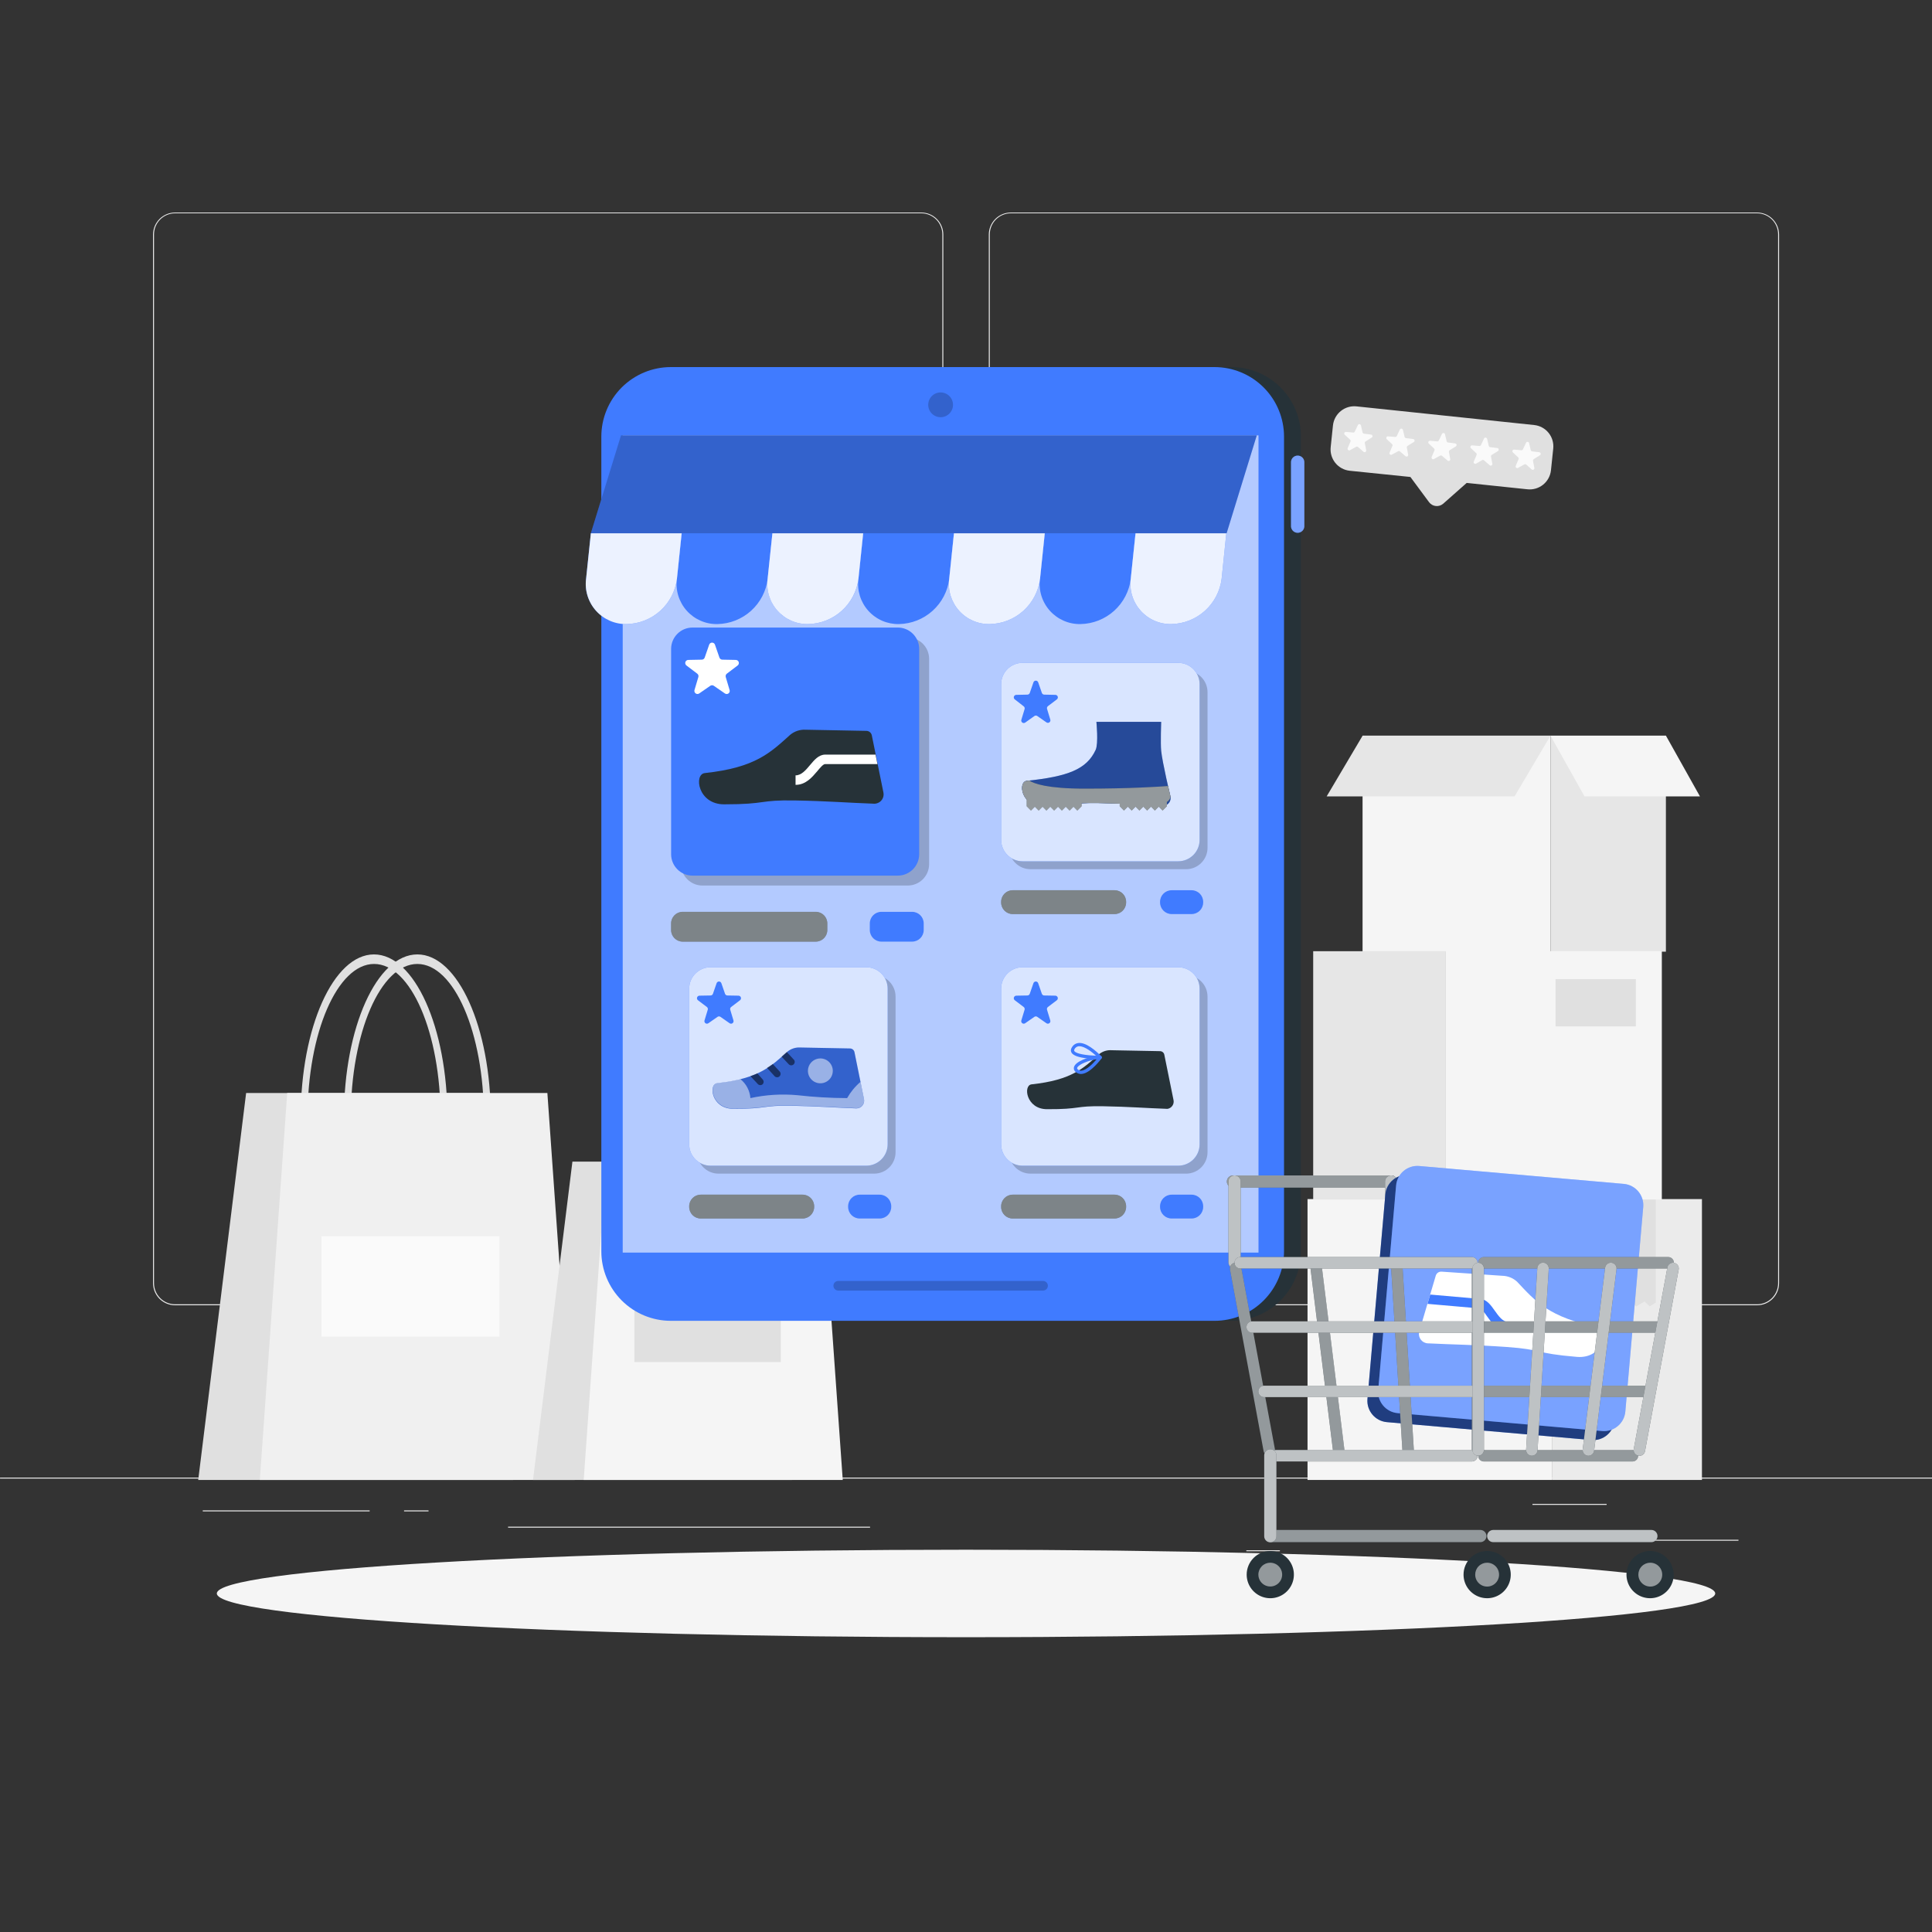 <svg width="450" height="450" viewBox="0 0 450 450" fill="none" xmlns="http://www.w3.org/2000/svg">
<rect x="0" y="0" width="450" height="450" fill="#333333" stroke="none"/>
<g clip-path="url(#clip0_2684_56377)">
<path d="M404.921 358.641H375.113V358.866H404.921V358.641Z" fill="#EBEBEB"/>
<path d="M298.114 361.09H290.293V361.315H298.114V361.09Z" fill="#EBEBEB"/>
<path d="M374.212 350.289H356.941V350.514H374.212V350.289Z" fill="#EBEBEB"/>
<path d="M86.098 351.801H47.227V352.026H86.098V351.801Z" fill="#EBEBEB"/>
<path d="M99.814 351.801H94.117V352.026H99.814V351.801Z" fill="#EBEBEB"/>
<path d="M202.652 355.598H118.34V355.823H202.652V355.598Z" fill="#EBEBEB"/>
<path d="M214.577 304.02H40.787C39.425 304.02 38.117 303.479 37.154 302.515C36.19 301.551 35.648 300.244 35.648 298.881V54.594C35.66 53.239 36.207 51.943 37.169 50.989C38.132 50.035 39.432 49.5 40.787 49.5H214.577C215.252 49.5 215.921 49.633 216.544 49.891C217.168 50.149 217.734 50.528 218.211 51.005C218.688 51.482 219.067 52.049 219.325 52.672C219.584 53.296 219.716 53.964 219.716 54.639V298.881C219.716 299.556 219.584 300.224 219.325 300.848C219.067 301.471 218.688 302.038 218.211 302.515C217.734 302.992 217.168 303.371 216.544 303.629C215.921 303.887 215.252 304.02 214.577 304.02ZM40.787 49.68C39.485 49.682 38.236 50.201 37.315 51.122C36.394 52.043 35.876 53.291 35.873 54.594V298.881C35.876 300.184 36.394 301.432 37.315 302.353C38.236 303.274 39.485 303.793 40.787 303.795H214.577C215.88 303.793 217.129 303.274 218.05 302.353C218.971 301.432 219.489 300.184 219.491 298.881V54.594C219.489 53.291 218.971 52.043 218.05 51.122C217.129 50.201 215.88 49.682 214.577 49.68H40.787Z" fill="#EBEBEB"/>
<path d="M409.242 304.02H235.452C234.089 304.02 232.781 303.479 231.818 302.515C230.854 301.551 230.312 300.244 230.312 298.881V54.594C230.324 53.239 230.871 51.943 231.833 50.989C232.796 50.035 234.096 49.5 235.452 49.5H409.242C410.604 49.5 411.912 50.041 412.875 51.005C413.839 51.969 414.381 53.276 414.381 54.639V298.881C414.381 300.244 413.839 301.551 412.875 302.515C411.912 303.479 410.604 304.02 409.242 304.02ZM235.452 49.68C234.149 49.682 232.9 50.201 231.979 51.122C231.058 52.043 230.54 53.291 230.538 54.594V298.881C230.54 300.184 231.058 301.432 231.979 302.353C232.9 303.274 234.149 303.793 235.452 303.795H409.242C410.544 303.793 411.793 303.274 412.714 302.353C413.635 301.432 414.153 300.184 414.156 298.881V54.594C414.153 53.291 413.635 52.043 412.714 51.122C411.793 50.201 410.544 49.682 409.242 49.68H235.452Z" fill="#EBEBEB"/>
<path d="M450.012 344.16H0.012V344.385H450.012V344.16Z" fill="#EBEBEB"/>
<path d="M361.463 279.289H304.547V344.71H361.463V279.289Z" fill="#F5F5F5"/>
<path d="M396.417 279.289H361.461V344.71H396.417V279.289Z" fill="#EBEBEB"/>
<path d="M375.445 279.289V304.048L376.345 303.103L377.947 304.255L379.342 303.103L381.142 304.255L383.041 303.103L384.238 304.255L385.624 303.409V279.289H375.445Z" fill="#E0E0E0"/>
<path opacity="0.7" d="M375.445 279.289V304.048L376.345 303.103L377.947 304.255L379.342 303.103L381.142 304.255L383.041 303.103L384.238 304.255L385.624 303.409V279.289H375.445Z" fill="#E0E0E0"/>
<path d="M361.134 171.352H317.367V221.662H361.134V171.352Z" fill="#F5F5F5"/>
<path d="M388.02 171.352H361.137V221.662H388.02V171.352Z" fill="#E6E6E6"/>
<path d="M352.775 185.491H309.008L317.378 171.352H361.136L352.775 185.491Z" fill="#E6E6E6"/>
<path d="M369.066 185.491H395.949L388.029 171.352H361.137L369.066 185.491Z" fill="#F5F5F5"/>
<path d="M336.764 279.387H387.074V221.553H336.764V279.387Z" fill="#F5F5F5"/>
<path d="M305.867 279.387H336.773V221.553H305.867V279.387Z" fill="#E6E6E6"/>
<path d="M381.013 228.058H362.32V239.065H381.013V228.058Z" fill="#E0E0E0"/>
<path d="M357.363 98.999L315.963 94.653C314.646 94.514 313.329 94.903 312.3 95.735C311.27 96.567 310.613 97.773 310.472 99.09L309.941 104.165C309.873 104.817 309.933 105.475 310.119 106.103C310.305 106.731 310.613 107.316 311.025 107.825C311.437 108.334 311.945 108.757 312.52 109.069C313.096 109.382 313.727 109.578 314.378 109.647L328.509 111.096L332.847 116.954C333.033 117.208 333.27 117.419 333.542 117.576C333.815 117.732 334.117 117.83 334.43 117.863C334.742 117.896 335.058 117.864 335.357 117.768C335.657 117.672 335.933 117.514 336.168 117.305L341.622 112.482L355.77 113.966C356.421 114.035 357.079 113.975 357.707 113.789C358.335 113.603 358.92 113.295 359.429 112.883C359.938 112.471 360.361 111.963 360.673 111.388C360.986 110.812 361.182 110.181 361.251 109.529L361.782 104.445C361.91 103.138 361.518 101.833 360.691 100.814C359.864 99.794 358.668 99.142 357.363 98.999Z" fill="#E0E0E0"/>
<path d="M315.915 104.049L314.439 104.859C314.37 104.896 314.291 104.912 314.213 104.903C314.135 104.894 314.062 104.861 314.004 104.809C313.945 104.756 313.905 104.687 313.888 104.61C313.87 104.534 313.877 104.454 313.908 104.382L314.556 102.834C314.586 102.762 314.593 102.684 314.577 102.608C314.561 102.532 314.522 102.463 314.466 102.411L313.215 101.259C313.156 101.205 313.115 101.135 313.098 101.057C313.082 100.98 313.09 100.899 313.122 100.826C313.154 100.754 313.207 100.693 313.276 100.652C313.344 100.612 313.424 100.594 313.503 100.602L315.186 100.746C315.262 100.751 315.338 100.733 315.404 100.695C315.469 100.656 315.522 100.599 315.555 100.53L316.275 99.009C316.308 98.937 316.362 98.878 316.43 98.839C316.499 98.8 316.577 98.783 316.656 98.791C316.734 98.799 316.808 98.831 316.867 98.883C316.926 98.935 316.968 99.004 316.986 99.081L317.364 100.719C317.383 100.793 317.424 100.861 317.481 100.912C317.539 100.964 317.611 100.996 317.688 101.007L319.362 101.223C319.438 101.234 319.508 101.269 319.564 101.322C319.62 101.375 319.658 101.444 319.674 101.519C319.689 101.595 319.682 101.673 319.652 101.744C319.622 101.815 319.571 101.874 319.506 101.916L318.066 102.816C317.999 102.855 317.947 102.915 317.916 102.986C317.885 103.057 317.878 103.136 317.895 103.212L318.21 104.868C318.226 104.945 318.217 105.026 318.185 105.099C318.152 105.172 318.098 105.232 318.029 105.272C317.96 105.312 317.881 105.329 317.802 105.321C317.723 105.313 317.648 105.28 317.589 105.228L316.32 104.121C316.265 104.073 316.199 104.041 316.127 104.028C316.056 104.015 315.982 104.022 315.915 104.049Z" fill="#FAFAFA"/>
<path d="M325.667 105.086L324.191 105.896C324.122 105.934 324.043 105.949 323.966 105.94C323.888 105.931 323.814 105.898 323.756 105.846C323.698 105.794 323.657 105.724 323.64 105.648C323.623 105.571 323.63 105.491 323.66 105.419L324.317 103.862C324.347 103.791 324.355 103.712 324.338 103.636C324.322 103.561 324.283 103.492 324.227 103.439L322.994 102.287C322.938 102.233 322.9 102.162 322.885 102.085C322.871 102.008 322.881 101.929 322.913 101.858C322.946 101.787 323 101.728 323.067 101.688C323.135 101.649 323.213 101.632 323.291 101.639L324.965 101.774C325.043 101.781 325.12 101.764 325.188 101.726C325.256 101.687 325.31 101.628 325.343 101.558L326.054 100.037C326.088 99.966 326.143 99.907 326.212 99.868C326.281 99.83 326.36 99.814 326.438 99.823C326.517 99.832 326.59 99.865 326.649 99.918C326.708 99.971 326.748 100.041 326.765 100.118L327.152 101.747C327.169 101.823 327.21 101.893 327.268 101.946C327.326 101.999 327.398 102.033 327.476 102.044L329.141 102.251C329.22 102.259 329.295 102.292 329.354 102.345C329.414 102.398 329.455 102.469 329.472 102.546C329.489 102.624 329.481 102.706 329.449 102.779C329.417 102.852 329.363 102.913 329.294 102.953L327.854 103.853C327.787 103.892 327.733 103.952 327.701 104.022C327.669 104.093 327.66 104.172 327.674 104.249L327.989 105.896C328.005 105.974 327.997 106.055 327.964 106.127C327.932 106.2 327.877 106.26 327.809 106.3C327.74 106.34 327.66 106.357 327.581 106.349C327.502 106.341 327.427 106.309 327.368 106.256L326.099 105.158C326.044 105.101 325.972 105.064 325.895 105.051C325.817 105.038 325.737 105.05 325.667 105.086Z" fill="#FAFAFA"/>
<path d="M335.47 106.111L333.994 106.921C333.925 106.959 333.846 106.974 333.768 106.965C333.69 106.957 333.617 106.924 333.559 106.871C333.5 106.819 333.46 106.749 333.443 106.673C333.425 106.596 333.432 106.516 333.463 106.444L334.111 104.896C334.141 104.825 334.148 104.746 334.132 104.67C334.116 104.595 334.077 104.526 334.021 104.473L332.797 103.321C332.738 103.268 332.697 103.198 332.68 103.12C332.664 103.042 332.672 102.961 332.704 102.889C332.736 102.816 332.789 102.755 332.858 102.715C332.926 102.675 333.006 102.657 333.085 102.664L334.768 102.808C334.844 102.814 334.92 102.796 334.986 102.757C335.051 102.719 335.104 102.661 335.137 102.592L335.857 101.071C335.89 101 335.944 100.94 336.012 100.901C336.081 100.862 336.159 100.846 336.238 100.854C336.316 100.862 336.39 100.894 336.449 100.946C336.508 100.998 336.55 101.067 336.568 101.143L336.955 102.781C336.971 102.856 337.01 102.924 337.066 102.975C337.123 103.027 337.194 103.06 337.27 103.069L338.944 103.276C339.022 103.286 339.096 103.32 339.154 103.373C339.212 103.427 339.252 103.498 339.268 103.575C339.284 103.653 339.275 103.734 339.243 103.806C339.21 103.878 339.156 103.938 339.088 103.978L337.648 104.878C337.583 104.92 337.532 104.98 337.502 105.05C337.471 105.121 337.463 105.199 337.477 105.274L337.792 106.93C337.805 107.007 337.795 107.087 337.762 107.158C337.728 107.228 337.674 107.287 337.605 107.326C337.537 107.364 337.459 107.381 337.381 107.373C337.303 107.365 337.23 107.333 337.171 107.281L335.902 106.201C335.847 106.145 335.776 106.106 335.699 106.09C335.622 106.074 335.542 106.082 335.47 106.111Z" fill="#FAFAFA"/>
<path d="M345.255 107.144L343.806 107.999C343.736 108.036 343.656 108.051 343.578 108.041C343.499 108.031 343.425 107.998 343.367 107.945C343.308 107.892 343.266 107.822 343.248 107.745C343.231 107.668 343.237 107.587 343.266 107.513L343.923 105.965C343.953 105.894 343.961 105.815 343.945 105.74C343.928 105.664 343.89 105.595 343.833 105.542L342.609 104.39C342.55 104.337 342.509 104.267 342.493 104.189C342.476 104.112 342.484 104.031 342.516 103.958C342.548 103.885 342.602 103.824 342.67 103.784C342.739 103.744 342.818 103.726 342.897 103.733L344.571 103.877C344.649 103.885 344.727 103.868 344.794 103.829C344.862 103.791 344.916 103.732 344.949 103.661L345.66 102.14C345.695 102.07 345.751 102.012 345.819 101.974C345.888 101.936 345.967 101.92 346.045 101.928C346.123 101.936 346.197 101.967 346.257 102.018C346.317 102.069 346.36 102.137 346.38 102.212L346.758 103.85C346.777 103.926 346.817 103.995 346.875 104.048C346.933 104.101 347.005 104.135 347.082 104.147L348.747 104.354C348.826 104.362 348.901 104.395 348.96 104.448C349.02 104.502 349.061 104.572 349.078 104.65C349.095 104.728 349.087 104.809 349.055 104.882C349.023 104.955 348.969 105.016 348.9 105.056L347.46 105.956C347.395 105.998 347.343 106.057 347.311 106.127C347.279 106.198 347.268 106.276 347.28 106.352L347.595 108.008C347.609 108.085 347.599 108.163 347.567 108.234C347.535 108.304 347.482 108.363 347.415 108.402C347.348 108.442 347.271 108.459 347.194 108.453C347.116 108.447 347.043 108.418 346.983 108.368L345.705 107.27C345.656 107.201 345.585 107.15 345.503 107.127C345.421 107.104 345.333 107.11 345.255 107.144Z" fill="#FAFAFA"/>
<path d="M355.057 108.172L353.581 108.982C353.512 109.02 353.433 109.035 353.355 109.026C353.277 109.017 353.204 108.984 353.146 108.932C353.088 108.879 353.047 108.81 353.03 108.734C353.012 108.657 353.019 108.577 353.05 108.505L353.698 106.957C353.729 106.884 353.736 106.804 353.72 106.727C353.704 106.65 353.665 106.579 353.608 106.525L352.384 105.382C352.324 105.328 352.283 105.257 352.266 105.178C352.249 105.1 352.258 105.018 352.291 104.944C352.324 104.871 352.38 104.81 352.45 104.771C352.52 104.731 352.601 104.715 352.681 104.725L354.355 104.869C354.431 104.874 354.507 104.857 354.573 104.818C354.639 104.779 354.691 104.722 354.724 104.653L355.444 103.123C355.477 103.052 355.533 102.993 355.602 102.954C355.671 102.916 355.75 102.9 355.828 102.909C355.907 102.918 355.98 102.951 356.039 103.004C356.097 103.057 356.138 103.127 356.155 103.204L356.542 104.842C356.558 104.917 356.597 104.984 356.653 105.036C356.71 105.088 356.781 105.12 356.857 105.13L358.531 105.337C358.609 105.346 358.683 105.381 358.741 105.434C358.799 105.488 358.839 105.559 358.855 105.636C358.871 105.714 358.862 105.794 358.83 105.867C358.797 105.939 358.743 105.999 358.675 106.039L357.244 106.939C357.177 106.978 357.123 107.037 357.091 107.108C357.059 107.179 357.049 107.258 357.064 107.335L357.379 108.982C357.395 109.06 357.386 109.141 357.354 109.213C357.322 109.286 357.267 109.346 357.198 109.386C357.13 109.426 357.05 109.443 356.971 109.435C356.892 109.427 356.817 109.395 356.758 109.342L355.507 108.217C355.447 108.16 355.371 108.125 355.289 108.117C355.208 108.109 355.126 108.128 355.057 108.172Z" fill="#FAFAFA"/>
<path d="M80.113 260.254H81.715C81.715 240.553 88.663 224.524 97.204 224.524C105.745 224.524 112.702 240.553 112.702 260.254H114.313C114.313 239.329 106.645 222.301 97.213 222.301C87.781 222.301 80.113 239.329 80.113 260.254Z" fill="#E0E0E0"/>
<path d="M70.043 260.254H71.636C71.636 240.553 78.593 224.524 87.134 224.524C95.675 224.524 102.614 240.553 102.614 260.254H104.207C104.207 239.329 96.539 222.301 87.107 222.301C77.675 222.301 70.043 239.329 70.043 260.254Z" fill="#E0E0E0"/>
<path d="M57.328 254.574H113.137L119.518 344.709H46.168L57.328 254.574Z" fill="#E0E0E0"/>
<path d="M66.897 254.574H127.494L133.866 344.709H60.516L66.897 254.574Z" fill="#F0F0F0"/>
<path d="M74.878 311.328H116.332V287.955H74.878V311.328Z" fill="#FAFAFA"/>
<path d="M152.113 275.229H153.427C153.427 259.029 159.142 245.844 166.171 245.844C173.2 245.844 178.915 259.029 178.915 275.229H180.229C180.229 258.021 173.929 244.008 166.171 244.008C158.413 244.008 152.113 258.021 152.113 275.229Z" fill="#E0E0E0"/>
<path d="M143.781 275.229H145.095C145.095 259.029 150.81 245.844 157.839 245.844C164.868 245.844 170.583 259.029 170.583 275.229H171.906C171.906 258.021 165.606 244.008 157.848 244.008C150.09 244.008 143.781 258.021 143.781 275.229Z" fill="#E0E0E0"/>
<path d="M133.328 270.558H179.246L184.484 344.709H124.148L133.328 270.558Z" fill="#E0E0E0"/>
<path d="M141.204 270.558H191.046L196.293 344.709H135.957L141.204 270.558Z" fill="#F5F5F5"/>
<path d="M147.762 317.25H181.863V298.026H147.762V317.25Z" fill="#E0E0E0"/>
<path d="M225.005 381.337C321.379 381.337 399.506 376.776 399.506 371.149C399.506 365.523 321.379 360.961 225.005 360.961C128.631 360.961 50.504 365.523 50.504 371.149C50.504 376.776 128.631 381.337 225.005 381.337Z" fill="#F5F5F5"/>
<path d="M286.812 85.5H267.543V307.647H286.812C291.108 307.647 295.229 305.94 298.267 302.902C301.305 299.864 303.012 295.743 303.012 291.447V101.7C303.012 97.403 301.305 93.283 298.267 90.245C295.229 87.207 291.108 85.5 286.812 85.5Z" fill="#263238"/>
<path d="M300.7 107.784C300.684 107.571 300.712 107.356 300.782 107.153C300.853 106.951 300.965 106.765 301.11 106.608C301.256 106.451 301.433 106.325 301.629 106.239C301.826 106.153 302.038 106.109 302.252 106.109C302.467 106.109 302.679 106.153 302.875 106.239C303.072 106.325 303.249 106.451 303.394 106.608C303.54 106.765 303.652 106.951 303.722 107.153C303.793 107.356 303.821 107.571 303.805 107.784V122.661C303.775 123.053 303.598 123.418 303.311 123.685C303.023 123.952 302.645 124.1 302.252 124.1C301.86 124.1 301.482 123.952 301.194 123.685C300.906 123.418 300.73 123.053 300.7 122.661V107.784Z" fill="#407BFF"/>
<path opacity="0.3" d="M300.7 107.784C300.684 107.571 300.712 107.356 300.782 107.153C300.853 106.951 300.965 106.765 301.11 106.608C301.256 106.451 301.433 106.325 301.629 106.239C301.826 106.153 302.038 106.109 302.252 106.109C302.467 106.109 302.679 106.153 302.875 106.239C303.072 106.325 303.249 106.451 303.394 106.608C303.54 106.765 303.652 106.951 303.722 107.153C303.793 107.356 303.821 107.571 303.805 107.784V122.661C303.775 123.053 303.598 123.418 303.311 123.685C303.023 123.952 302.645 124.1 302.252 124.1C301.86 124.1 301.482 123.952 301.194 123.685C300.906 123.418 300.73 123.053 300.7 122.661V107.784Z" fill="white"/>
<path d="M282.874 307.647H156.262C151.966 307.647 147.845 305.94 144.807 302.902C141.769 299.864 140.062 295.743 140.062 291.447V101.7C140.062 97.403 141.769 93.283 144.807 90.245C147.845 87.207 151.966 85.5 156.262 85.5H282.874C287.171 85.5 291.292 87.207 294.33 90.245C297.368 93.283 299.074 97.403 299.074 101.7V291.465C299.07 295.758 297.361 299.874 294.323 302.908C291.286 305.943 287.168 307.647 282.874 307.647Z" fill="#407BFF"/>
<path opacity="0.6" d="M145.043 291.754H293.129V101.404L145.043 101.404L145.043 291.754Z" fill="white"/>
<path opacity="0.2" d="M216.199 94.283C216.197 94.855 216.366 95.415 216.682 95.891C216.999 96.368 217.45 96.739 217.978 96.959C218.507 97.179 219.088 97.237 219.65 97.126C220.211 97.014 220.726 96.739 221.131 96.334C221.536 95.93 221.811 95.414 221.922 94.853C222.033 94.292 221.975 93.71 221.756 93.182C221.536 92.654 221.164 92.203 220.688 91.886C220.211 91.569 219.651 91.401 219.079 91.403C218.316 91.405 217.585 91.709 217.045 92.249C216.506 92.788 216.202 93.519 216.199 94.283Z" fill="black"/>
<path d="M242.23 134.783C242.052 136.119 242.165 137.478 242.562 138.766C242.958 140.055 243.629 141.242 244.527 142.247C245.426 143.251 246.531 144.049 247.768 144.587C249.004 145.124 250.342 145.387 251.689 145.358C254.587 145.301 257.366 144.2 259.515 142.257C261.665 140.314 263.041 137.66 263.389 134.783L264.487 124.199H243.346L242.23 134.783Z" fill="#407BFF"/>
<path d="M199.947 134.783C199.767 136.12 199.879 137.479 200.275 138.768C200.671 140.057 201.341 141.245 202.24 142.25C203.139 143.255 204.245 144.053 205.482 144.59C206.719 145.126 208.058 145.388 209.406 145.358C212.302 145.299 215.08 144.197 217.23 142.255C219.379 140.312 220.755 137.659 221.106 134.783L222.195 124.199H201.054L199.947 134.783Z" fill="#407BFF"/>
<path d="M157.66 134.783C157.482 136.119 157.595 137.478 157.991 138.766C158.388 140.055 159.059 141.242 159.957 142.247C160.856 143.251 161.961 144.049 163.197 144.587C164.434 145.124 165.772 145.387 167.119 145.358C170.016 145.301 172.795 144.2 174.945 142.257C177.095 140.314 178.47 137.66 178.819 134.783L179.917 124.199H158.776L157.66 134.783Z" fill="#407BFF"/>
<path d="M263.374 134.783C263.197 136.12 263.311 137.479 263.709 138.767C264.106 140.055 264.778 141.242 265.677 142.247C266.577 143.251 267.682 144.049 268.919 144.586C270.156 145.123 271.494 145.387 272.842 145.358C275.738 145.297 278.515 144.195 280.664 142.253C282.813 140.31 284.189 137.658 284.542 134.783L285.631 124.199H264.49L263.374 134.783Z" fill="#407BFF"/>
<path d="M221.09 134.783C220.912 136.119 221.025 137.478 221.421 138.766C221.818 140.055 222.488 141.242 223.387 142.247C224.285 143.251 225.391 144.049 226.627 144.587C227.863 145.124 229.201 145.387 230.549 145.358C233.446 145.301 236.225 144.2 238.375 142.257C240.524 140.314 241.9 137.66 242.249 134.783L243.347 124.199H222.197L221.09 134.783Z" fill="#407BFF"/>
<path d="M178.801 134.783C178.623 136.119 178.736 137.478 179.132 138.766C179.529 140.055 180.199 141.242 181.098 142.247C181.996 143.251 183.102 144.049 184.338 144.587C185.574 145.124 186.912 145.387 188.26 145.358C191.156 145.297 193.933 144.195 196.082 142.253C198.231 140.31 199.608 137.658 199.96 134.783L201.058 124.199H179.917L178.801 134.783Z" fill="#407BFF"/>
<path d="M136.516 134.783C136.337 136.119 136.45 137.478 136.847 138.766C137.243 140.055 137.914 141.242 138.813 142.247C139.711 143.251 140.817 144.049 142.053 144.587C143.289 145.124 144.627 145.387 145.975 145.358C148.872 145.301 151.651 144.2 153.801 142.257C155.95 140.314 157.326 137.66 157.675 134.783L158.773 124.199H137.623L136.516 134.783Z" fill="#407BFF"/>
<g opacity="0.9">
<path d="M263.374 134.783C263.197 136.12 263.311 137.479 263.709 138.767C264.106 140.055 264.778 141.242 265.677 142.247C266.577 143.251 267.682 144.049 268.919 144.586C270.156 145.123 271.494 145.387 272.842 145.358C275.738 145.297 278.515 144.195 280.664 142.253C282.813 140.31 284.189 137.658 284.542 134.783L285.631 124.199H264.49L263.374 134.783Z" fill="white"/>
<path d="M221.09 134.783C220.912 136.119 221.025 137.478 221.421 138.766C221.818 140.055 222.488 141.242 223.387 142.247C224.285 143.251 225.391 144.049 226.627 144.587C227.863 145.124 229.201 145.387 230.549 145.358C233.446 145.301 236.225 144.2 238.375 142.257C240.524 140.314 241.9 137.66 242.249 134.783L243.347 124.199H222.197L221.09 134.783Z" fill="white"/>
<path d="M178.793 134.783C178.615 136.119 178.728 137.478 179.124 138.766C179.521 140.055 180.191 141.242 181.09 142.247C181.989 143.251 183.094 144.049 184.33 144.587C185.566 145.124 186.904 145.387 188.252 145.358C191.148 145.297 193.925 144.195 196.074 142.253C198.223 140.31 199.6 137.658 199.952 134.783L201.05 124.199H179.909L178.793 134.783Z" fill="white"/>
<path d="M136.516 134.783C136.337 136.119 136.45 137.478 136.847 138.766C137.243 140.055 137.914 141.242 138.813 142.247C139.711 143.251 140.817 144.049 142.053 144.587C143.289 145.124 144.627 145.387 145.975 145.358C148.872 145.301 151.651 144.2 153.801 142.257C155.95 140.314 157.326 137.66 157.675 134.783L158.773 124.199H137.623L136.516 134.783Z" fill="white"/>
</g>
<path d="M137.617 124.209H285.703L292.732 101.394H144.646L137.617 124.209Z" fill="#407BFF"/>
<path opacity="0.2" d="M137.617 124.209H285.703L292.732 101.394H144.646L137.617 124.209Z" fill="black"/>
<g opacity="0.2">
<path d="M242.946 300.602H195.246C194.948 300.602 194.662 300.484 194.451 300.273C194.24 300.062 194.121 299.775 194.121 299.477C194.121 299.179 194.24 298.893 194.451 298.682C194.662 298.471 194.948 298.352 195.246 298.352H242.946C243.244 298.352 243.531 298.471 243.742 298.682C243.953 298.893 244.071 299.179 244.071 299.477C244.071 299.775 243.953 300.062 243.742 300.273C243.531 300.484 243.244 300.602 242.946 300.602Z" fill="black"/>
</g>
<path opacity="0.2" d="M211.423 148.48H163.615C160.861 148.48 158.629 150.713 158.629 153.466V201.274C158.629 204.028 160.861 206.26 163.615 206.26H211.423C214.177 206.26 216.409 204.028 216.409 201.274V153.466C216.409 150.713 214.177 148.48 211.423 148.48Z" fill="black"/>
<path d="M209.11 146.168H161.302C158.549 146.168 156.316 148.401 156.316 151.154V198.962C156.316 201.716 158.549 203.948 161.302 203.948H209.11C211.864 203.948 214.096 201.716 214.096 198.962V151.154C214.096 148.401 211.864 146.168 209.11 146.168Z" fill="#407BFF"/>
<path d="M165.458 159.721L162.857 161.521C162.735 161.604 162.59 161.648 162.442 161.646C162.294 161.644 162.15 161.597 162.031 161.51C161.911 161.424 161.82 161.302 161.772 161.162C161.723 161.023 161.719 160.871 161.759 160.729L162.659 157.696C162.703 157.556 162.703 157.405 162.658 157.265C162.613 157.124 162.525 157.001 162.407 156.913L159.878 154.996C159.761 154.905 159.676 154.78 159.633 154.638C159.59 154.496 159.591 154.345 159.638 154.204C159.684 154.063 159.772 153.94 159.891 153.852C160.01 153.763 160.153 153.713 160.301 153.709L163.469 153.646C163.616 153.644 163.758 153.597 163.877 153.512C163.996 153.426 164.086 153.307 164.135 153.169L165.179 150.163C165.226 150.021 165.317 149.898 165.438 149.81C165.559 149.723 165.705 149.676 165.854 149.676C166.004 149.676 166.149 149.723 166.271 149.81C166.392 149.898 166.482 150.021 166.529 150.163L167.573 153.169C167.622 153.306 167.711 153.424 167.828 153.509C167.945 153.594 168.085 153.642 168.23 153.646L171.407 153.709C171.555 153.715 171.696 153.766 171.814 153.855C171.931 153.945 172.018 154.068 172.064 154.208C172.109 154.348 172.11 154.499 172.066 154.64C172.023 154.781 171.937 154.905 171.821 154.996L169.292 156.913C169.177 157.004 169.092 157.127 169.047 157.266C169.002 157.406 169 157.555 169.04 157.696L169.94 160.729C169.984 160.871 169.983 161.023 169.936 161.164C169.889 161.305 169.8 161.428 169.679 161.515C169.559 161.603 169.415 161.65 169.266 161.651C169.118 161.652 168.973 161.607 168.851 161.521L166.241 159.721C166.125 159.646 165.989 159.605 165.85 159.605C165.711 159.605 165.575 159.646 165.458 159.721Z" fill="white"/>
<path d="M187.646 169.965L201.803 170.235C202.101 170.237 202.389 170.342 202.619 170.533C202.848 170.723 203.005 170.986 203.063 171.279L205.763 184.572C205.824 184.852 205.828 185.141 205.776 185.423C205.724 185.705 205.617 185.974 205.46 186.214C205.304 186.454 205.101 186.661 204.864 186.823C204.627 186.984 204.361 187.097 204.08 187.155C203.929 187.188 203.775 187.203 203.621 187.2C197.762 186.993 192.551 186.57 185.243 186.444C176.621 186.282 178.79 187.344 168.656 187.344C162.545 187.344 161.564 180.351 164.156 180.063C176.036 178.785 179.456 175.266 184.091 171.117C185.092 170.306 186.359 169.895 187.646 169.965Z" fill="#263238"/>
<path d="M185.301 182.809C187.695 182.809 189.171 181.009 190.368 179.614C191.007 178.84 191.736 177.976 192.168 177.976H204.372L203.922 175.762H192.213C190.71 175.762 189.675 176.995 188.676 178.192C187.677 179.389 186.66 180.595 185.301 180.595V182.809Z" fill="white"/>
<path d="M189.994 212.383H159.016C157.525 212.383 156.316 213.592 156.316 215.083V216.622C156.316 218.113 157.525 219.322 159.016 219.322H189.994C191.486 219.322 192.694 218.113 192.694 216.622V215.083C192.694 213.592 191.486 212.383 189.994 212.383Z" fill="#263238"/>
<path opacity="0.4" d="M189.994 212.383H159.016C157.525 212.383 156.316 213.592 156.316 215.083V216.622C156.316 218.113 157.525 219.322 159.016 219.322H189.994C191.486 219.322 192.694 218.113 192.694 216.622V215.083C192.694 213.592 191.486 212.383 189.994 212.383Z" fill="white"/>
<path d="M212.449 212.383H205.294C203.803 212.383 202.594 213.592 202.594 215.083V216.622C202.594 218.113 203.803 219.322 205.294 219.322H212.449C213.94 219.322 215.149 218.113 215.149 216.622V215.083C215.149 213.592 213.94 212.383 212.449 212.383Z" fill="#407BFF"/>
<path opacity="0.2" d="M276.269 156.23H240.017C237.264 156.23 235.031 158.463 235.031 161.216V197.468C235.031 200.222 237.264 202.454 240.017 202.454H276.269C279.023 202.454 281.255 200.222 281.255 197.468V161.216C281.255 158.463 279.023 156.23 276.269 156.23Z" fill="black"/>
<path d="M274.426 154.387H238.174C235.42 154.387 233.188 156.619 233.188 159.373V195.625C233.188 198.379 235.42 200.611 238.174 200.611H274.426C277.179 200.611 279.412 198.379 279.412 195.625V159.373C279.412 156.619 277.179 154.387 274.426 154.387Z" fill="#407BFF"/>
<path opacity="0.8" d="M274.426 154.387H238.174C235.42 154.387 233.188 156.619 233.188 159.373V195.625C233.188 198.379 235.42 200.611 238.174 200.611H274.426C277.179 200.611 279.412 198.379 279.412 195.625V159.373C279.412 156.619 277.179 154.387 274.426 154.387Z" fill="white"/>
<path d="M240.926 166.779L238.793 168.3C238.693 168.371 238.574 168.41 238.451 168.41C238.329 168.409 238.21 168.371 238.11 168.299C238.011 168.228 237.936 168.127 237.897 168.01C237.858 167.894 237.857 167.769 237.893 167.652L238.649 165.159C238.683 165.044 238.681 164.921 238.644 164.807C238.608 164.693 238.537 164.593 238.442 164.52L236.363 162.9C236.265 162.827 236.193 162.725 236.156 162.608C236.119 162.492 236.12 162.367 236.158 162.251C236.195 162.135 236.268 162.034 236.366 161.961C236.465 161.889 236.583 161.849 236.705 161.847L239.306 161.793C239.427 161.791 239.544 161.751 239.642 161.681C239.741 161.61 239.815 161.511 239.855 161.397L240.71 158.931C240.749 158.815 240.824 158.715 240.923 158.644C241.023 158.573 241.142 158.535 241.264 158.535C241.385 158.535 241.504 158.573 241.604 158.644C241.703 158.715 241.778 158.815 241.817 158.931L242.672 161.397C242.712 161.511 242.786 161.61 242.885 161.681C242.983 161.751 243.1 161.791 243.221 161.793L245.822 161.847C245.944 161.849 246.062 161.889 246.161 161.961C246.259 162.034 246.332 162.135 246.369 162.251C246.407 162.367 246.408 162.492 246.371 162.608C246.334 162.725 246.262 162.827 246.164 162.9L244.085 164.475C243.99 164.548 243.919 164.648 243.883 164.762C243.846 164.876 243.844 164.999 243.878 165.114L244.634 167.607C244.67 167.724 244.669 167.849 244.63 167.965C244.591 168.082 244.516 168.183 244.417 168.254C244.317 168.326 244.198 168.364 244.076 168.364C243.953 168.365 243.834 168.326 243.734 168.255L241.601 166.77C241.501 166.701 241.383 166.665 241.262 166.667C241.141 166.669 241.024 166.708 240.926 166.779Z" fill="#407BFF"/>
<path d="M259.593 207.352H235.887C234.396 207.352 233.188 208.56 233.188 210.052V210.205C233.188 211.696 234.396 212.905 235.887 212.905H259.593C261.085 212.905 262.293 211.696 262.293 210.205V210.052C262.293 208.56 261.085 207.352 259.593 207.352Z" fill="#263238"/>
<path opacity="0.4" d="M259.593 207.352H235.887C234.396 207.352 233.188 208.56 233.188 210.052V210.205C233.188 211.696 234.396 212.905 235.887 212.905H259.593C261.085 212.905 262.293 211.696 262.293 210.205V210.052C262.293 208.56 261.085 207.352 259.593 207.352Z" fill="white"/>
<path d="M277.543 207.352H272.899C271.408 207.352 270.199 208.56 270.199 210.052V210.205C270.199 211.696 271.408 212.905 272.899 212.905H277.543C279.034 212.905 280.243 211.696 280.243 210.205V210.052C280.243 208.56 279.034 207.352 277.543 207.352Z" fill="#407BFF"/>
<path d="M255.189 174.672C253.074 179.226 248.699 180.855 239.141 181.872C237.053 182.106 237.845 187.704 242.741 187.731C250.904 187.776 249.158 186.912 256.097 187.038C261.974 187.137 266.168 187.479 270.893 187.65C271.016 187.66 271.14 187.66 271.262 187.65C271.713 187.545 272.105 187.27 272.358 186.883C272.611 186.496 272.705 186.026 272.622 185.571C272.622 185.571 270.723 177.579 270.453 174.87C270.282 173.187 270.453 168.129 270.453 168.129H255.368C255.368 168.129 255.882 173.187 255.189 174.672Z" fill="#407BFF"/>
<g opacity="0.4">
<path d="M255.2 174.672C253.085 179.226 248.711 180.855 239.153 181.872C237.065 182.106 237.857 187.704 242.753 187.731C250.916 187.776 249.17 186.912 256.109 187.038C261.986 187.137 266.18 187.479 270.905 187.65C271.028 187.659 271.151 187.659 271.274 187.65C271.724 187.544 272.117 187.269 272.37 186.882C272.623 186.495 272.717 186.025 272.633 185.571C272.633 185.571 270.734 177.579 270.464 174.87C270.293 173.187 270.464 168.129 270.464 168.129H255.38C255.38 168.129 255.893 173.187 255.2 174.672Z" fill="black"/>
</g>
<path d="M272.637 185.544C272.637 185.544 272.394 184.509 272.07 183.078C270.09 183.231 263.223 183.69 252.666 183.69C243.963 183.69 240.84 182.529 239.742 181.809L239.139 181.881C237.753 182.034 237.645 184.581 239.139 186.237V187.794L240.129 188.793L241.029 187.893L241.929 188.793L242.829 187.893L243.729 188.793L244.629 187.893L245.529 188.793L246.429 187.893L247.329 188.793L248.229 187.893L249.129 188.793L250.029 187.893L250.929 188.793L251.928 187.794V187.101C252.828 187.047 254.043 187.011 255.762 187.047C257.481 187.083 259.236 187.137 260.802 187.2V187.794L261.792 188.793L262.692 187.893L263.592 188.793L264.492 187.893L265.392 188.793L266.292 187.893L267.192 188.793L268.092 187.893L268.992 188.793L269.892 187.893L270.792 188.793L271.791 187.794V186.795C272.014 186.66 272.205 186.478 272.352 186.262C272.498 186.046 272.595 185.801 272.637 185.544Z" fill="#263238"/>
<path opacity="0.5" d="M272.637 185.544C272.637 185.544 272.394 184.509 272.07 183.078C270.09 183.231 263.223 183.69 252.666 183.69C243.963 183.69 240.84 182.529 239.742 181.809L239.139 181.881C237.753 182.034 237.645 184.581 239.139 186.237V187.794L240.129 188.793L241.029 187.893L241.929 188.793L242.829 187.893L243.729 188.793L244.629 187.893L245.529 188.793L246.429 187.893L247.329 188.793L248.229 187.893L249.129 188.793L250.029 187.893L250.929 188.793L251.928 187.794V187.101C252.828 187.047 254.043 187.011 255.762 187.047C257.481 187.083 259.236 187.137 260.802 187.2V187.794L261.792 188.793L262.692 187.893L263.592 188.793L264.492 187.893L265.392 188.793L266.292 187.893L267.192 188.793L268.092 187.893L268.992 188.793L269.892 187.893L270.792 188.793L271.791 187.794V186.795C272.014 186.66 272.205 186.478 272.352 186.262C272.498 186.046 272.595 185.801 272.637 185.544Z" fill="white"/>
<path opacity="0.2" d="M276.269 227.14H240.017C237.264 227.14 235.031 229.373 235.031 232.126V268.378C235.031 271.132 237.264 273.364 240.017 273.364H276.269C279.023 273.364 281.255 271.132 281.255 268.378V232.126C281.255 229.373 279.023 227.14 276.269 227.14Z" fill="black"/>
<path d="M274.426 225.289H238.174C235.42 225.289 233.188 227.522 233.188 230.275V266.527C233.188 269.281 235.42 271.513 238.174 271.513H274.426C277.179 271.513 279.412 269.281 279.412 266.527V230.275C279.412 227.522 277.179 225.289 274.426 225.289Z" fill="#407BFF"/>
<path opacity="0.8" d="M274.426 225.289H238.174C235.42 225.289 233.188 227.522 233.188 230.275V266.527C233.188 269.281 235.42 271.513 238.174 271.513H274.426C277.179 271.513 279.412 269.281 279.412 266.527V230.275C279.412 227.522 277.179 225.289 274.426 225.289Z" fill="white"/>
<path d="M240.921 236.844L238.788 238.329C238.688 238.4 238.569 238.439 238.446 238.439C238.324 238.439 238.204 238.4 238.105 238.328C238.005 238.257 237.931 238.156 237.892 238.04C237.853 237.924 237.852 237.798 237.888 237.681L238.644 235.188C238.678 235.073 238.676 234.95 238.639 234.836C238.602 234.722 238.532 234.622 238.437 234.549L236.358 232.974C236.262 232.899 236.191 232.797 236.155 232.68C236.119 232.564 236.12 232.439 236.158 232.323C236.195 232.208 236.267 232.106 236.364 232.032C236.461 231.959 236.578 231.917 236.7 231.912L239.301 231.867C239.422 231.865 239.539 231.826 239.637 231.755C239.735 231.684 239.809 231.585 239.85 231.471L240.705 229.005C240.744 228.89 240.819 228.789 240.918 228.718C241.017 228.648 241.136 228.609 241.258 228.609C241.38 228.609 241.499 228.648 241.598 228.718C241.698 228.789 241.772 228.89 241.812 229.005L242.667 231.471C242.707 231.585 242.781 231.684 242.879 231.755C242.977 231.826 243.095 231.865 243.216 231.867L245.817 231.912C245.938 231.917 246.056 231.959 246.153 232.032C246.25 232.106 246.322 232.208 246.359 232.323C246.396 232.439 246.397 232.564 246.361 232.68C246.325 232.797 246.255 232.899 246.159 232.974L244.08 234.549C243.985 234.622 243.914 234.722 243.877 234.836C243.84 234.95 243.839 235.073 243.873 235.188L244.629 237.681C244.665 237.798 244.663 237.924 244.624 238.04C244.585 238.156 244.511 238.257 244.412 238.328C244.312 238.4 244.193 238.439 244.07 238.439C243.948 238.439 243.828 238.4 243.729 238.329L241.596 236.844C241.497 236.774 241.379 236.737 241.258 236.737C241.137 236.737 241.019 236.774 240.921 236.844Z" fill="#407BFF"/>
<path d="M259.593 278.262H235.887C234.396 278.262 233.188 279.471 233.188 280.962V281.115C233.188 282.606 234.396 283.815 235.887 283.815H259.593C261.085 283.815 262.293 282.606 262.293 281.115V280.962C262.293 279.471 261.085 278.262 259.593 278.262Z" fill="#263238"/>
<path opacity="0.4" d="M259.593 278.262H235.887C234.396 278.262 233.188 279.471 233.188 280.962V281.115C233.188 282.606 234.396 283.815 235.887 283.815H259.593C261.085 283.815 262.293 282.606 262.293 281.115V280.962C262.293 279.471 261.085 278.262 259.593 278.262Z" fill="white"/>
<path d="M277.543 278.262H272.899C271.408 278.262 270.199 279.471 270.199 280.962V281.115C270.199 282.606 271.408 283.815 272.899 283.815H277.543C279.034 283.815 280.243 282.606 280.243 281.115V280.962C280.243 279.471 279.034 278.262 277.543 278.262Z" fill="#407BFF"/>
<path d="M258.953 244.619L270.194 244.835C270.431 244.837 270.659 244.92 270.841 245.071C271.023 245.222 271.148 245.431 271.193 245.663L273.335 256.22C273.383 256.442 273.385 256.672 273.343 256.895C273.302 257.118 273.216 257.331 273.091 257.521C272.966 257.711 272.805 257.875 272.617 258.002C272.429 258.129 272.217 258.218 271.994 258.263C271.875 258.281 271.754 258.281 271.634 258.263C266.981 258.101 262.841 257.768 257.045 257.669C250.196 257.543 251.915 258.389 243.869 258.353C239.027 258.353 238.244 252.8 240.269 252.566C249.692 251.558 252.401 248.768 256.091 245.465C256.908 244.838 257.927 244.537 258.953 244.619Z" fill="#263238"/>
<path d="M249.748 243.808L249.586 244.078C249.484 244.248 249.43 244.443 249.43 244.641C249.43 244.839 249.484 245.034 249.586 245.203C250.486 246.652 255.292 246.679 256.246 246.67C256.322 246.673 256.397 246.652 256.46 246.61C256.523 246.568 256.571 246.507 256.597 246.436C256.628 246.367 256.636 246.291 256.622 246.217C256.607 246.143 256.57 246.075 256.516 246.022C255.256 244.753 252.916 242.683 251.116 242.944C250.839 242.981 250.573 243.077 250.337 243.226C250.101 243.375 249.9 243.574 249.748 243.808ZM255.283 245.896C253.177 245.824 250.648 245.491 250.234 244.807C250.189 244.735 250.162 244.636 250.234 244.438C250.319 244.247 250.45 244.08 250.615 243.952C250.78 243.823 250.973 243.737 251.179 243.7C252.124 243.565 253.618 244.375 255.283 245.896Z" fill="#407BFF"/>
<path d="M250.341 248.139C250.278 248.228 250.227 248.324 250.188 248.427C250.098 248.665 250.094 248.928 250.176 249.169C250.258 249.41 250.421 249.616 250.638 249.75C250.836 249.91 251.066 250.027 251.313 250.092C251.56 250.158 251.818 250.17 252.069 250.128C254.121 249.849 256.461 246.654 256.569 246.528C256.61 246.472 256.634 246.406 256.64 246.337C256.647 246.268 256.635 246.199 256.605 246.137C256.576 246.075 256.53 246.021 256.473 245.982C256.416 245.943 256.35 245.92 256.281 245.916C254.769 245.826 251.25 246.816 250.341 248.139ZM255.435 246.717C254.58 247.734 253.113 249.21 251.97 249.372C251.82 249.396 251.666 249.389 251.519 249.35C251.372 249.311 251.234 249.242 251.115 249.147C250.818 248.913 250.872 248.769 250.908 248.697C251.196 247.914 253.716 246.933 255.435 246.717Z" fill="#407BFF"/>
<path opacity="0.2" d="M203.609 227.14H167.357C164.603 227.14 162.371 229.373 162.371 232.126V268.378C162.371 271.132 164.603 273.364 167.357 273.364H203.609C206.363 273.364 208.595 271.132 208.595 268.378V232.126C208.595 229.373 206.363 227.14 203.609 227.14Z" fill="black"/>
<path d="M201.765 225.289H165.513C162.76 225.289 160.527 227.522 160.527 230.275V266.527C160.527 269.281 162.76 271.513 165.513 271.513H201.765C204.519 271.513 206.751 269.281 206.751 266.527V230.275C206.751 227.522 204.519 225.289 201.765 225.289Z" fill="#407BFF"/>
<path opacity="0.8" d="M201.765 225.289H165.513C162.76 225.289 160.527 227.522 160.527 230.275V266.527C160.527 269.281 162.76 271.513 165.513 271.513H201.765C204.519 271.513 206.751 269.281 206.751 266.527V230.275C206.751 227.522 204.519 225.289 201.765 225.289Z" fill="white"/>
<path d="M167.128 236.844L164.995 238.329C164.895 238.4 164.776 238.439 164.653 238.439C164.531 238.439 164.411 238.4 164.312 238.328C164.212 238.257 164.138 238.156 164.099 238.04C164.06 237.924 164.059 237.798 164.095 237.681L164.851 235.188C164.887 235.073 164.887 234.95 164.85 234.835C164.813 234.721 164.741 234.62 164.644 234.549L162.565 232.974C162.469 232.899 162.398 232.797 162.362 232.68C162.326 232.564 162.327 232.439 162.365 232.323C162.402 232.208 162.474 232.106 162.571 232.032C162.668 231.959 162.785 231.917 162.907 231.912L165.517 231.867C165.636 231.863 165.752 231.823 165.848 231.752C165.944 231.682 166.017 231.584 166.057 231.471L166.912 229.005C166.951 228.89 167.026 228.789 167.125 228.718C167.224 228.648 167.343 228.609 167.465 228.609C167.587 228.609 167.706 228.648 167.805 228.718C167.905 228.789 167.979 228.89 168.019 229.005L168.874 231.471C168.914 231.585 168.988 231.684 169.086 231.755C169.184 231.826 169.302 231.865 169.423 231.867L172.024 231.912C172.145 231.917 172.263 231.959 172.36 232.032C172.457 232.106 172.529 232.208 172.566 232.323C172.603 232.439 172.604 232.564 172.568 232.68C172.532 232.797 172.462 232.899 172.366 232.974L170.296 234.549C170.199 234.62 170.127 234.721 170.089 234.835C170.052 234.95 170.052 235.073 170.089 235.188L170.836 237.681C170.872 237.798 170.87 237.924 170.831 238.04C170.792 238.156 170.718 238.257 170.619 238.328C170.519 238.4 170.4 238.439 170.277 238.439C170.155 238.439 170.035 238.4 169.936 238.329L167.803 236.844C167.704 236.774 167.586 236.737 167.465 236.737C167.344 236.737 167.226 236.774 167.128 236.844Z" fill="#407BFF"/>
<path d="M186.933 278.262H163.227C161.736 278.262 160.527 279.471 160.527 280.962V281.115C160.527 282.606 161.736 283.815 163.227 283.815H186.933C188.425 283.815 189.633 282.606 189.633 281.115V280.962C189.633 279.471 188.425 278.262 186.933 278.262Z" fill="#263238"/>
<path opacity="0.4" d="M186.933 278.262H163.227C161.736 278.262 160.527 279.471 160.527 280.962V281.115C160.527 282.606 161.736 283.815 163.227 283.815H186.933C188.425 283.815 189.633 282.606 189.633 281.115V280.962C189.633 279.471 188.425 278.262 186.933 278.262Z" fill="white"/>
<path d="M204.887 278.262H200.243C198.752 278.262 197.543 279.471 197.543 280.962V281.115C197.543 282.606 198.752 283.815 200.243 283.815H204.887C206.378 283.815 207.587 282.606 207.587 281.115V280.962C207.587 279.471 206.378 278.262 204.887 278.262Z" fill="#407BFF"/>
<path d="M186.377 243.983L197.996 244.208C198.246 244.215 198.486 244.308 198.674 244.472C198.863 244.637 198.989 244.861 199.031 245.108L201.245 256.016C201.297 256.28 201.29 256.552 201.223 256.813C201.157 257.073 201.032 257.316 200.86 257.522C200.687 257.729 200.47 257.894 200.225 258.005C199.98 258.117 199.714 258.172 199.445 258.167C194.639 257.996 190.355 257.654 184.37 257.546C177.296 257.42 179.069 258.293 170.753 258.257C165.74 258.257 164.93 252.515 167.063 252.281C176.81 251.237 179.609 248.348 183.425 244.937C184.257 244.264 185.308 243.924 186.377 243.983Z" fill="#407BFF"/>
<g opacity="0.2">
<path d="M186.377 243.984L197.996 244.209C198.246 244.215 198.486 244.309 198.674 244.473C198.863 244.637 198.989 244.862 199.031 245.109L201.245 256.017C201.297 256.28 201.29 256.553 201.223 256.813C201.157 257.074 201.032 257.317 200.86 257.523C200.687 257.729 200.47 257.894 200.225 258.006C199.98 258.117 199.714 258.173 199.445 258.168C194.639 257.997 190.355 257.655 184.37 257.547C177.296 257.421 179.069 258.294 170.753 258.258C165.74 258.258 164.93 252.516 167.063 252.282C176.81 251.238 179.609 248.349 183.425 244.938C184.257 244.265 185.308 243.925 186.377 243.984Z" fill="black"/>
</g>
<path opacity="0.5" d="M199.858 258.091C200.32 257.991 200.725 257.713 200.985 257.318C201.244 256.922 201.337 256.44 201.244 255.976L200.434 251.98C199.18 253.052 198.124 254.334 197.311 255.769C193.446 255.756 189.585 255.531 185.746 255.094C182.079 254.756 178.382 254.983 174.784 255.769C174.717 254.908 174.474 254.069 174.07 253.306C173.666 252.543 173.109 251.871 172.435 251.332C170.678 251.752 168.895 252.053 167.098 252.232C164.965 252.466 165.775 258.181 170.788 258.208C179.104 258.208 177.331 257.371 184.405 257.497C190.39 257.605 194.674 257.947 199.48 258.118C199.606 258.122 199.733 258.113 199.858 258.091Z" fill="white"/>
<g opacity="0.5">
<path d="M184.917 246.835L183.261 245.035C182.856 245.404 182.46 245.764 182.055 246.115L183.738 247.915C183.888 248.057 184.086 248.137 184.293 248.137C184.5 248.138 184.699 248.059 184.849 247.918C185 247.776 185.091 247.583 185.103 247.376C185.116 247.17 185.049 246.967 184.917 246.808V246.835Z" fill="black"/>
<path d="M177.628 252.55C177.779 252.398 177.864 252.192 177.864 251.978C177.864 251.764 177.779 251.559 177.628 251.407L176.404 250.012C175.9 250.237 175.369 250.453 174.793 250.651L176.53 252.514C176.675 252.657 176.868 252.74 177.072 252.746C177.275 252.753 177.474 252.683 177.628 252.55Z" fill="black"/>
<path d="M180.47 250.722C180.621 250.854 180.816 250.924 181.016 250.921C181.216 250.918 181.408 250.84 181.554 250.704C181.701 250.568 181.791 250.382 181.809 250.182C181.827 249.983 181.77 249.784 181.649 249.624L179.993 247.824C179.57 248.139 179.093 248.445 178.652 248.724L180.47 250.722Z" fill="black"/>
</g>
<path opacity="0.5" d="M193.976 249.416C193.977 249.99 193.809 250.551 193.492 251.029C193.174 251.507 192.722 251.879 192.193 252.1C191.664 252.321 191.081 252.38 190.518 252.269C189.955 252.158 189.438 251.883 189.032 251.478C188.625 251.073 188.349 250.556 188.236 249.994C188.123 249.432 188.18 248.848 188.399 248.318C188.618 247.788 188.99 247.335 189.467 247.016C189.943 246.698 190.504 246.527 191.078 246.527C191.845 246.527 192.58 246.831 193.124 247.373C193.667 247.914 193.973 248.649 193.976 249.416Z" fill="white"/>
<path d="M324.027 273.777H287.172C286.387 273.777 285.75 274.414 285.75 275.199C285.75 275.985 286.387 276.621 287.172 276.621H324.027C324.812 276.621 325.449 275.985 325.449 275.199C325.449 274.414 324.812 273.777 324.027 273.777Z" fill="#263238"/>
<g opacity="0.5">
<path d="M324.027 273.777H287.172C286.387 273.777 285.75 274.414 285.75 275.199C285.75 275.984 286.387 276.621 287.172 276.621H324.027C324.812 276.621 325.449 275.984 325.449 275.199C325.449 274.414 324.812 273.777 324.027 273.777Z" fill="white"/>
</g>
<path d="M288.977 275.199C288.977 274.414 288.34 273.777 287.555 273.777C286.769 273.777 286.133 274.414 286.133 275.199V294.036C286.133 294.822 286.769 295.458 287.555 295.458C288.34 295.458 288.977 294.822 288.977 294.036V275.199Z" fill="#263238"/>
<g opacity="0.7">
<path d="M288.977 275.199C288.977 274.414 288.34 273.777 287.555 273.777C286.769 273.777 286.133 274.414 286.133 275.199V294.036C286.133 294.821 286.769 295.458 287.555 295.458C288.34 295.458 288.977 294.821 288.977 294.036V275.199Z" fill="white"/>
</g>
<path d="M325.453 275.199C325.453 274.414 324.817 273.777 324.031 273.777C323.246 273.777 322.609 274.414 322.609 275.199V294.036C322.609 294.822 323.246 295.458 324.031 295.458C324.817 295.458 325.453 294.822 325.453 294.036V275.199Z" fill="#263238"/>
<g opacity="0.7">
<path d="M325.453 275.199C325.453 274.414 324.817 273.777 324.031 273.777C323.246 273.777 322.609 274.414 322.609 275.199V294.036C322.609 294.821 323.246 295.458 324.031 295.458C324.817 295.458 325.453 294.821 325.453 294.036V275.199Z" fill="white"/>
</g>
<path d="M323.04 331.242L370.666 335.409C373.409 335.649 375.827 333.619 376.067 330.876L380.234 283.25C380.474 280.507 378.445 278.089 375.702 277.849L328.076 273.682C325.332 273.442 322.914 275.471 322.674 278.214L318.507 325.84C318.267 328.584 320.296 331.002 323.04 331.242Z" fill="#407BFF"/>
<path opacity="0.5" d="M323.04 331.242L370.666 335.409C373.409 335.649 375.827 333.619 376.067 330.876L380.234 283.25C380.474 280.507 378.445 278.089 375.702 277.849L328.076 273.682C325.332 273.442 322.914 275.471 322.674 278.214L318.507 325.84C318.267 328.584 320.296 331.002 323.04 331.242Z" fill="black"/>
<path d="M325.544 329.145L373.17 333.312C375.913 333.552 378.331 331.522 378.571 328.779L382.738 281.153C382.978 278.41 380.949 275.991 378.206 275.751L330.579 271.585C327.836 271.345 325.418 273.374 325.178 276.117L321.011 323.743C320.771 326.486 322.8 328.905 325.544 329.145Z" fill="#407BFF"/>
<path opacity="0.3" d="M325.544 329.145L373.17 333.312C375.913 333.552 378.331 331.522 378.571 328.779L382.738 281.153C382.978 278.41 380.949 275.991 378.206 275.751L330.579 271.585C327.836 271.345 325.418 273.374 325.178 276.117L321.011 323.743C320.771 326.486 322.8 328.905 325.544 329.145Z" fill="white"/>
<path d="M349.898 297.154L335.768 296.191C335.476 296.17 335.186 296.247 334.943 296.41C334.7 296.573 334.518 296.813 334.427 297.091L330.584 310.096C330.419 310.646 330.478 311.239 330.75 311.745C331.022 312.252 331.483 312.629 332.033 312.796C332.179 312.844 332.33 312.874 332.483 312.886C338.351 313.183 343.571 313.219 350.861 313.732C359.465 314.326 357.206 315.208 367.313 316.045C373.397 316.54 374.99 309.691 372.425 309.178C360.725 306.874 357.62 303.067 353.345 298.522C352.399 297.664 351.175 297.177 349.898 297.154Z" fill="white"/>
<path d="M351.1 310.158C348.724 309.951 347.401 308.052 346.339 306.558C345.763 305.739 345.115 304.803 344.647 304.758L332.488 303.696L333.127 301.527L344.827 302.553C346.33 302.688 347.248 304.002 348.139 305.253C349.03 306.504 349.939 307.827 351.289 307.953L351.1 310.158Z" fill="#407BFF"/>
<path d="M295.875 339.064C296.048 339.033 296.213 338.967 296.36 338.872C296.508 338.777 296.635 338.653 296.735 338.508C296.834 338.364 296.904 338.201 296.94 338.029C296.977 337.857 296.979 337.68 296.946 337.507L289.107 295.207C289.076 295.034 289.011 294.869 288.915 294.722C288.82 294.574 288.696 294.447 288.551 294.348C288.407 294.248 288.244 294.178 288.072 294.142C287.9 294.105 287.723 294.104 287.55 294.136C287.378 294.168 287.214 294.234 287.068 294.33C286.921 294.426 286.795 294.55 286.696 294.694C286.598 294.839 286.529 295.002 286.493 295.173C286.457 295.344 286.456 295.521 286.488 295.693L294.318 337.993C294.384 338.341 294.584 338.649 294.876 338.849C295.168 339.05 295.527 339.127 295.875 339.064Z" fill="#263238"/>
<path d="M311.965 339.065C312.139 339.044 312.307 338.989 312.459 338.903C312.612 338.817 312.745 338.701 312.853 338.564C312.961 338.426 313.041 338.268 313.088 338.099C313.134 337.93 313.147 337.754 313.126 337.58L307.906 295.28C307.885 295.107 307.83 294.939 307.743 294.786C307.657 294.634 307.542 294.5 307.404 294.392C307.266 294.284 307.108 294.205 306.94 294.158C306.771 294.111 306.595 294.098 306.421 294.119C306.247 294.141 306.079 294.196 305.927 294.282C305.774 294.368 305.64 294.483 305.533 294.621C305.425 294.759 305.345 294.917 305.298 295.086C305.252 295.254 305.239 295.431 305.26 295.604L310.48 337.904C310.501 338.078 310.556 338.246 310.642 338.398C310.729 338.551 310.844 338.685 310.982 338.793C311.12 338.901 311.278 338.98 311.446 339.027C311.615 339.074 311.791 339.087 311.965 339.065Z" fill="#263238"/>
<path d="M328.056 339.063C328.231 339.053 328.403 339.008 328.56 338.932C328.718 338.855 328.859 338.748 328.975 338.617C329.091 338.485 329.181 338.333 329.238 338.167C329.295 338.001 329.318 337.826 329.307 337.651L326.697 295.351C326.674 294.998 326.513 294.669 326.248 294.434C325.984 294.2 325.637 294.08 325.284 294.1C324.932 294.123 324.602 294.284 324.368 294.549C324.134 294.813 324.014 295.16 324.033 295.513L326.643 337.813C326.654 337.988 326.698 338.159 326.775 338.317C326.852 338.474 326.959 338.615 327.09 338.731C327.221 338.848 327.374 338.937 327.54 338.994C327.706 339.051 327.881 339.074 328.056 339.063Z" fill="#263238"/>
<path d="M344.157 294.117H344.148C343.413 294.117 342.816 294.714 342.816 295.449V337.731C342.816 338.467 343.413 339.063 344.148 339.063H344.157C344.893 339.063 345.489 338.467 345.489 337.731V295.449C345.489 294.714 344.893 294.117 344.157 294.117Z" fill="#263238"/>
<g opacity="0.5">
<path d="M295.875 339.064C296.048 339.033 296.213 338.968 296.36 338.872C296.508 338.777 296.635 338.653 296.735 338.509C296.834 338.364 296.904 338.201 296.94 338.029C296.977 337.857 296.979 337.68 296.946 337.507L289.107 295.207C289.076 295.034 289.011 294.87 288.915 294.722C288.82 294.575 288.696 294.447 288.551 294.348C288.407 294.248 288.244 294.178 288.072 294.142C287.9 294.106 287.723 294.104 287.55 294.136C287.378 294.169 287.214 294.235 287.068 294.331C286.921 294.426 286.795 294.55 286.696 294.695C286.598 294.839 286.529 295.002 286.493 295.173C286.457 295.345 286.456 295.521 286.488 295.693L294.318 337.993C294.384 338.341 294.584 338.649 294.876 338.85C295.168 339.05 295.527 339.127 295.875 339.064Z" fill="white"/>
<path d="M311.973 339.065C312.147 339.044 312.314 338.988 312.467 338.902C312.619 338.816 312.753 338.701 312.861 338.563C312.969 338.425 313.049 338.267 313.095 338.099C313.142 337.93 313.155 337.754 313.134 337.58L307.914 295.28C307.893 295.106 307.837 294.938 307.751 294.786C307.665 294.633 307.55 294.499 307.412 294.392C307.274 294.284 307.116 294.204 306.948 294.157C306.779 294.111 306.603 294.097 306.429 294.119C306.255 294.14 306.087 294.195 305.935 294.281C305.782 294.367 305.648 294.483 305.54 294.621C305.433 294.759 305.353 294.916 305.306 295.085C305.259 295.254 305.246 295.43 305.268 295.604L310.488 337.904C310.509 338.078 310.564 338.246 310.65 338.398C310.736 338.55 310.852 338.684 310.99 338.792C311.128 338.9 311.285 338.98 311.454 339.026C311.623 339.073 311.799 339.086 311.973 339.065Z" fill="white"/>
<path d="M328.056 339.064C328.231 339.053 328.403 339.009 328.56 338.932C328.718 338.855 328.859 338.748 328.975 338.617C329.091 338.486 329.181 338.333 329.238 338.167C329.295 338.001 329.318 337.826 329.307 337.651L326.697 295.351C326.674 294.998 326.513 294.669 326.248 294.435C325.984 294.2 325.637 294.08 325.284 294.1C324.932 294.123 324.602 294.284 324.368 294.549C324.134 294.814 324.014 295.16 324.033 295.513L326.643 337.813C326.654 337.988 326.698 338.159 326.775 338.317C326.852 338.474 326.959 338.615 327.09 338.732C327.221 338.848 327.374 338.937 327.54 338.994C327.706 339.051 327.881 339.075 328.056 339.064Z" fill="white"/>
<path d="M344.165 294.117H344.156C343.421 294.117 342.824 294.713 342.824 295.449V337.731C342.824 338.466 343.421 339.063 344.156 339.063H344.165C344.901 339.063 345.497 338.466 345.497 337.731V295.449C345.497 294.713 344.901 294.117 344.165 294.117Z" fill="white"/>
</g>
<path d="M342.816 292.785H288.879C288.143 292.785 287.547 293.381 287.547 294.117V294.126C287.547 294.862 288.143 295.458 288.879 295.458H342.816C343.552 295.458 344.148 294.862 344.148 294.126V294.117C344.148 293.381 343.552 292.785 342.816 292.785Z" fill="#263238"/>
<path d="M342.824 307.761H291.668C290.932 307.761 290.336 308.358 290.336 309.093V309.102C290.336 309.838 290.932 310.434 291.668 310.434H342.824C343.56 310.434 344.156 309.838 344.156 309.102V309.093C344.156 308.358 343.56 307.761 342.824 307.761Z" fill="#263238"/>
<path d="M342.814 322.746H294.43C293.694 322.746 293.098 323.342 293.098 324.078V324.087C293.098 324.823 293.694 325.419 294.43 325.419H342.814C343.549 325.419 344.146 324.823 344.146 324.087V324.078C344.146 323.342 343.549 322.746 342.814 322.746Z" fill="#263238"/>
<path d="M342.823 337.734H297.211C296.475 337.734 295.879 338.331 295.879 339.066V339.075C295.879 339.811 296.475 340.407 297.211 340.407H342.823C343.559 340.407 344.155 339.811 344.155 339.075V339.066C344.155 338.331 343.559 337.734 342.823 337.734Z" fill="#263238"/>
<g opacity="0.7">
<path d="M342.816 292.785H288.879C288.143 292.785 287.547 293.381 287.547 294.117V294.126C287.547 294.862 288.143 295.458 288.879 295.458H342.816C343.552 295.458 344.148 294.862 344.148 294.126V294.117C344.148 293.381 343.552 292.785 342.816 292.785Z" fill="white"/>
<path d="M342.816 307.761H291.66C290.924 307.761 290.328 308.358 290.328 309.093V309.102C290.328 309.838 290.924 310.434 291.66 310.434H342.816C343.552 310.434 344.148 309.838 344.148 309.102V309.093C344.148 308.358 343.552 307.761 342.816 307.761Z" fill="white"/>
<path d="M342.814 322.746H294.43C293.694 322.746 293.098 323.342 293.098 324.078V324.087C293.098 324.823 293.694 325.419 294.43 325.419H342.814C343.549 325.419 344.146 324.823 344.146 324.087V324.078C344.146 323.342 343.549 322.746 342.814 322.746Z" fill="white"/>
<path d="M342.811 337.73H297.199C296.464 337.73 295.867 338.326 295.867 339.062V339.071C295.867 339.807 296.464 340.403 297.199 340.403H342.811C343.547 340.403 344.143 339.807 344.143 339.071V339.062C344.143 338.326 343.547 337.73 342.811 337.73Z" fill="white"/>
</g>
<path d="M388.55 292.785H345.629C344.893 292.785 344.297 293.381 344.297 294.117V294.126C344.297 294.862 344.893 295.458 345.629 295.458H388.55C389.286 295.458 389.882 294.862 389.882 294.126V294.117C389.882 293.381 389.286 292.785 388.55 292.785Z" fill="#263238"/>
<path d="M385.778 307.761H345.629C344.893 307.761 344.297 308.358 344.297 309.093V309.102C344.297 309.838 344.893 310.434 345.629 310.434H385.778C386.514 310.434 387.11 309.838 387.11 309.102V309.093C387.11 308.358 386.514 307.761 385.778 307.761Z" fill="#263238"/>
<path d="M383.006 322.746H345.629C344.893 322.746 344.297 323.342 344.297 324.078V324.087C344.297 324.823 344.893 325.419 345.629 325.419H383.006C383.742 325.419 384.338 324.823 384.338 324.087V324.078C384.338 323.342 383.742 322.746 383.006 322.746Z" fill="#263238"/>
<path d="M380.225 337.734H345.629C344.893 337.734 344.297 338.331 344.297 339.066V339.075C344.297 339.811 344.893 340.407 345.629 340.407H380.225C380.961 340.407 381.557 339.811 381.557 339.075V339.066C381.557 338.331 380.961 337.734 380.225 337.734Z" fill="#263238"/>
<g opacity="0.5">
<path d="M388.55 292.785H345.629C344.893 292.785 344.297 293.381 344.297 294.117V294.126C344.297 294.862 344.893 295.458 345.629 295.458H388.55C389.286 295.458 389.882 294.862 389.882 294.126V294.117C389.882 293.381 389.286 292.785 388.55 292.785Z" fill="white"/>
<path d="M385.778 307.762H345.629C344.893 307.762 344.297 308.358 344.297 309.094V309.103C344.297 309.838 344.893 310.435 345.629 310.435H385.778C386.514 310.435 387.11 309.838 387.11 309.103V309.094C387.11 308.358 386.514 307.762 385.778 307.762Z" fill="white"/>
<path d="M383.006 322.746H345.629C344.893 322.746 344.297 323.342 344.297 324.078V324.087C344.297 324.823 344.893 325.419 345.629 325.419H383.006C383.742 325.419 384.338 324.823 384.338 324.087V324.078C384.338 323.342 383.742 322.746 383.006 322.746Z" fill="white"/>
<path d="M380.225 337.73H345.629C344.893 337.73 344.297 338.327 344.297 339.062V339.071C344.297 339.807 344.893 340.403 345.629 340.403H380.225C380.961 340.403 381.557 339.807 381.557 339.071V339.062C381.557 338.327 380.961 337.73 380.225 337.73Z" fill="white"/>
</g>
<path d="M344.813 356.355H296.258C295.473 356.355 294.836 356.992 294.836 357.777C294.836 358.562 295.473 359.199 296.258 359.199H344.813C345.598 359.199 346.235 358.562 346.235 357.777C346.235 356.992 345.598 356.355 344.813 356.355Z" fill="#263238"/>
<g opacity="0.5">
<path d="M344.801 356.355H296.246C295.461 356.355 294.824 356.992 294.824 357.777C294.824 358.562 295.461 359.199 296.246 359.199H344.801C345.587 359.199 346.223 358.562 346.223 357.777C346.223 356.992 345.587 356.355 344.801 356.355Z" fill="white"/>
</g>
<path d="M384.638 356.355H347.801C347.016 356.355 346.379 356.992 346.379 357.777C346.379 358.562 347.016 359.199 347.801 359.199H384.638C385.423 359.199 386.06 358.562 386.06 357.777C386.06 356.992 385.423 356.355 384.638 356.355Z" fill="#263238"/>
<g opacity="0.7">
<path d="M384.642 356.355H347.805C347.019 356.355 346.383 356.992 346.383 357.777C346.383 358.562 347.019 359.199 347.805 359.199H384.642C385.427 359.199 386.064 358.562 386.064 357.777C386.064 356.992 385.427 356.355 384.642 356.355Z" fill="white"/>
</g>
<path d="M297.297 338.984C297.297 338.199 296.66 337.562 295.875 337.562C295.09 337.562 294.453 338.199 294.453 338.984V357.821C294.453 358.607 295.09 359.243 295.875 359.243C296.66 359.243 297.297 358.607 297.297 357.821V338.984Z" fill="#263238"/>
<g opacity="0.7">
<path d="M297.301 338.984C297.301 338.199 296.664 337.562 295.879 337.562C295.094 337.562 294.457 338.199 294.457 338.984V357.821C294.457 358.607 295.094 359.243 295.879 359.243C296.664 359.243 297.301 358.607 297.301 357.821V338.984Z" fill="white"/>
</g>
<path d="M381.6 339.067C381.252 339.001 380.945 338.801 380.744 338.509C380.543 338.217 380.466 337.858 380.529 337.51L388.368 295.21C388.434 294.862 388.634 294.554 388.926 294.353C389.218 294.153 389.577 294.076 389.925 294.139C390.098 294.17 390.263 294.235 390.411 294.331C390.558 294.426 390.685 294.55 390.785 294.694C390.884 294.839 390.954 295.002 390.991 295.174C391.027 295.346 391.029 295.523 390.996 295.696L383.157 337.996C383.126 338.169 383.061 338.333 382.965 338.481C382.87 338.628 382.746 338.756 382.602 338.855C382.457 338.955 382.294 339.025 382.122 339.061C381.95 339.097 381.773 339.099 381.6 339.067Z" fill="#263238"/>
<path d="M369.804 339.065C369.63 339.044 369.462 338.989 369.31 338.903C369.157 338.817 369.023 338.702 368.915 338.564C368.808 338.426 368.728 338.268 368.681 338.099C368.634 337.93 368.621 337.754 368.643 337.58L373.863 295.28C373.908 294.929 374.09 294.609 374.37 294.392C374.65 294.174 375.005 294.076 375.357 294.119C375.531 294.141 375.698 294.196 375.851 294.282C376.003 294.368 376.137 294.483 376.245 294.621C376.353 294.759 376.433 294.917 376.479 295.086C376.526 295.254 376.539 295.431 376.518 295.604L371.298 337.904C371.253 338.256 371.07 338.576 370.79 338.793C370.51 339.011 370.156 339.109 369.804 339.065Z" fill="#263238"/>
<path d="M356.711 339.064C356.536 339.054 356.364 339.009 356.207 338.932C356.049 338.856 355.908 338.749 355.792 338.617C355.676 338.486 355.586 338.333 355.529 338.167C355.472 338.001 355.449 337.826 355.46 337.651L358.07 295.351C358.08 295.176 358.125 295.005 358.201 294.847C358.278 294.689 358.385 294.548 358.516 294.432C358.648 294.316 358.801 294.227 358.966 294.17C359.132 294.113 359.308 294.089 359.483 294.1C359.835 294.123 360.165 294.285 360.399 294.549C360.633 294.814 360.753 295.16 360.734 295.513L358.124 337.813C358.113 337.988 358.069 338.159 357.992 338.317C357.915 338.475 357.808 338.616 357.677 338.732C357.546 338.848 357.393 338.937 357.227 338.994C357.061 339.051 356.886 339.075 356.711 339.064Z" fill="#263238"/>
<path d="M344.31 294.117H344.301C343.565 294.117 342.969 294.714 342.969 295.449V337.731C342.969 338.467 343.565 339.063 344.301 339.063H344.31C345.045 339.063 345.642 338.467 345.642 337.731V295.449C345.642 294.714 345.045 294.117 344.31 294.117Z" fill="#263238"/>
<g opacity="0.7">
<path d="M381.6 339.062C381.252 338.996 380.945 338.796 380.744 338.504C380.543 338.213 380.466 337.853 380.529 337.505L388.368 295.205C388.434 294.857 388.634 294.549 388.926 294.349C389.218 294.148 389.577 294.071 389.925 294.134C390.098 294.165 390.263 294.231 390.411 294.326C390.558 294.421 390.685 294.545 390.785 294.69C390.884 294.834 390.954 294.997 390.991 295.169C391.027 295.341 391.029 295.518 390.996 295.691L383.157 337.991C383.126 338.164 383.061 338.329 382.965 338.476C382.87 338.624 382.746 338.751 382.602 338.85C382.457 338.95 382.294 339.02 382.122 339.056C381.95 339.093 381.773 339.095 381.6 339.062Z" fill="white"/>
<path d="M369.804 339.065C369.63 339.044 369.462 338.989 369.31 338.902C369.157 338.816 369.023 338.701 368.915 338.563C368.808 338.425 368.728 338.267 368.681 338.099C368.634 337.93 368.621 337.754 368.643 337.58L373.863 295.28C373.908 294.928 374.09 294.609 374.37 294.391C374.65 294.173 375.005 294.076 375.357 294.119C375.531 294.14 375.698 294.195 375.851 294.281C376.003 294.368 376.137 294.483 376.245 294.621C376.353 294.759 376.433 294.917 376.479 295.085C376.526 295.254 376.539 295.43 376.518 295.604L371.298 337.904C371.253 338.256 371.07 338.575 370.79 338.793C370.51 339.01 370.156 339.108 369.804 339.065Z" fill="white"/>
<path d="M356.711 339.064C356.536 339.053 356.364 339.008 356.207 338.932C356.049 338.855 355.908 338.748 355.792 338.617C355.676 338.486 355.586 338.333 355.529 338.167C355.472 338.001 355.449 337.826 355.46 337.651L358.07 295.351C358.08 295.176 358.125 295.004 358.201 294.847C358.278 294.689 358.385 294.548 358.516 294.432C358.648 294.315 358.801 294.226 358.966 294.169C359.132 294.112 359.308 294.089 359.483 294.1C359.835 294.123 360.165 294.284 360.399 294.549C360.633 294.813 360.753 295.16 360.734 295.513L358.124 337.813C358.113 337.988 358.069 338.159 357.992 338.317C357.915 338.474 357.808 338.615 357.677 338.731C357.546 338.848 357.393 338.937 357.227 338.994C357.061 339.051 356.886 339.074 356.711 339.064Z" fill="white"/>
<path d="M344.302 294.117H344.293C343.557 294.117 342.961 294.713 342.961 295.449V337.731C342.961 338.466 343.557 339.063 344.293 339.063H344.302C345.038 339.063 345.634 338.466 345.634 337.731V295.449C345.634 294.713 345.038 294.117 344.302 294.117Z" fill="white"/>
</g>
<path d="M378.836 366.756C378.836 367.846 379.159 368.91 379.765 369.815C380.371 370.72 381.232 371.425 382.239 371.84C383.246 372.255 384.353 372.362 385.421 372.147C386.489 371.932 387.468 371.405 388.236 370.632C389.004 369.859 389.525 368.876 389.733 367.807C389.941 366.738 389.827 365.631 389.405 364.627C388.983 363.623 388.273 362.767 387.364 362.167C386.455 361.567 385.388 361.25 384.299 361.257C382.847 361.267 381.457 361.85 380.434 362.881C379.41 363.911 378.836 365.304 378.836 366.756Z" fill="#263238"/>
<path opacity="0.5" d="M381.605 366.756C381.604 367.306 381.765 367.845 382.07 368.303C382.374 368.762 382.808 369.12 383.316 369.332C383.824 369.544 384.383 369.6 384.923 369.494C385.464 369.387 385.96 369.123 386.35 368.735C386.74 368.346 387.005 367.85 387.113 367.311C387.221 366.771 387.167 366.211 386.957 365.703C386.746 365.194 386.39 364.759 385.932 364.453C385.475 364.147 384.937 363.984 384.386 363.984C384.022 363.983 383.66 364.054 383.323 364.192C382.986 364.331 382.679 364.535 382.421 364.793C382.162 365.05 381.957 365.356 381.817 365.693C381.677 366.03 381.605 366.391 381.605 366.756Z" fill="white"/>
<path d="M340.887 366.756C340.887 367.844 341.209 368.907 341.813 369.811C342.418 370.716 343.277 371.421 344.281 371.837C345.286 372.253 346.392 372.362 347.459 372.15C348.525 371.937 349.505 371.414 350.274 370.645C351.043 369.876 351.567 368.896 351.779 367.829C351.991 366.762 351.882 365.657 351.466 364.652C351.05 363.647 350.345 362.788 349.441 362.184C348.536 361.58 347.473 361.257 346.386 361.257C344.927 361.257 343.529 361.837 342.497 362.868C341.466 363.899 340.887 365.298 340.887 366.756Z" fill="#263238"/>
<path opacity="0.5" d="M343.602 366.756C343.6 367.306 343.761 367.845 344.066 368.303C344.37 368.762 344.804 369.12 345.312 369.332C345.82 369.544 346.38 369.6 346.92 369.494C347.46 369.387 347.956 369.123 348.346 368.735C348.736 368.346 349.001 367.85 349.109 367.311C349.217 366.771 349.163 366.211 348.953 365.703C348.743 365.194 348.386 364.759 347.929 364.453C347.471 364.147 346.933 363.984 346.383 363.984C346.018 363.983 345.656 364.054 345.319 364.192C344.982 364.331 344.675 364.535 344.417 364.793C344.158 365.05 343.953 365.356 343.813 365.693C343.674 366.03 343.602 366.391 343.602 366.756Z" fill="white"/>
<path d="M290.375 366.756C290.375 367.844 290.697 368.907 291.302 369.811C291.906 370.716 292.765 371.421 293.77 371.837C294.774 372.253 295.88 372.362 296.947 372.15C298.014 371.937 298.993 371.414 299.762 370.645C300.531 369.876 301.055 368.896 301.267 367.829C301.479 366.762 301.371 365.657 300.954 364.652C300.538 363.647 299.833 362.788 298.929 362.184C298.025 361.58 296.962 361.257 295.874 361.257C294.416 361.26 293.019 361.84 291.988 362.871C290.957 363.901 290.377 365.299 290.375 366.756Z" fill="#263238"/>
<path opacity="0.5" d="M293.098 366.756C293.098 367.304 293.26 367.84 293.565 368.296C293.869 368.752 294.302 369.107 294.809 369.317C295.315 369.527 295.873 369.582 296.41 369.475C296.948 369.368 297.442 369.104 297.83 368.716C298.217 368.328 298.481 367.834 298.588 367.297C298.695 366.759 298.64 366.202 298.431 365.695C298.221 365.189 297.866 364.756 297.41 364.451C296.954 364.146 296.418 363.984 295.87 363.984C295.134 363.984 294.429 364.276 293.91 364.796C293.39 365.316 293.098 366.021 293.098 366.756Z" fill="white"/>
</g>
<defs>
<clipPath id="clip0_2684_56377">
<rect width="450" height="450" fill="white" transform="translate(0 0)"/>
</clipPath>
</defs>
</svg>
